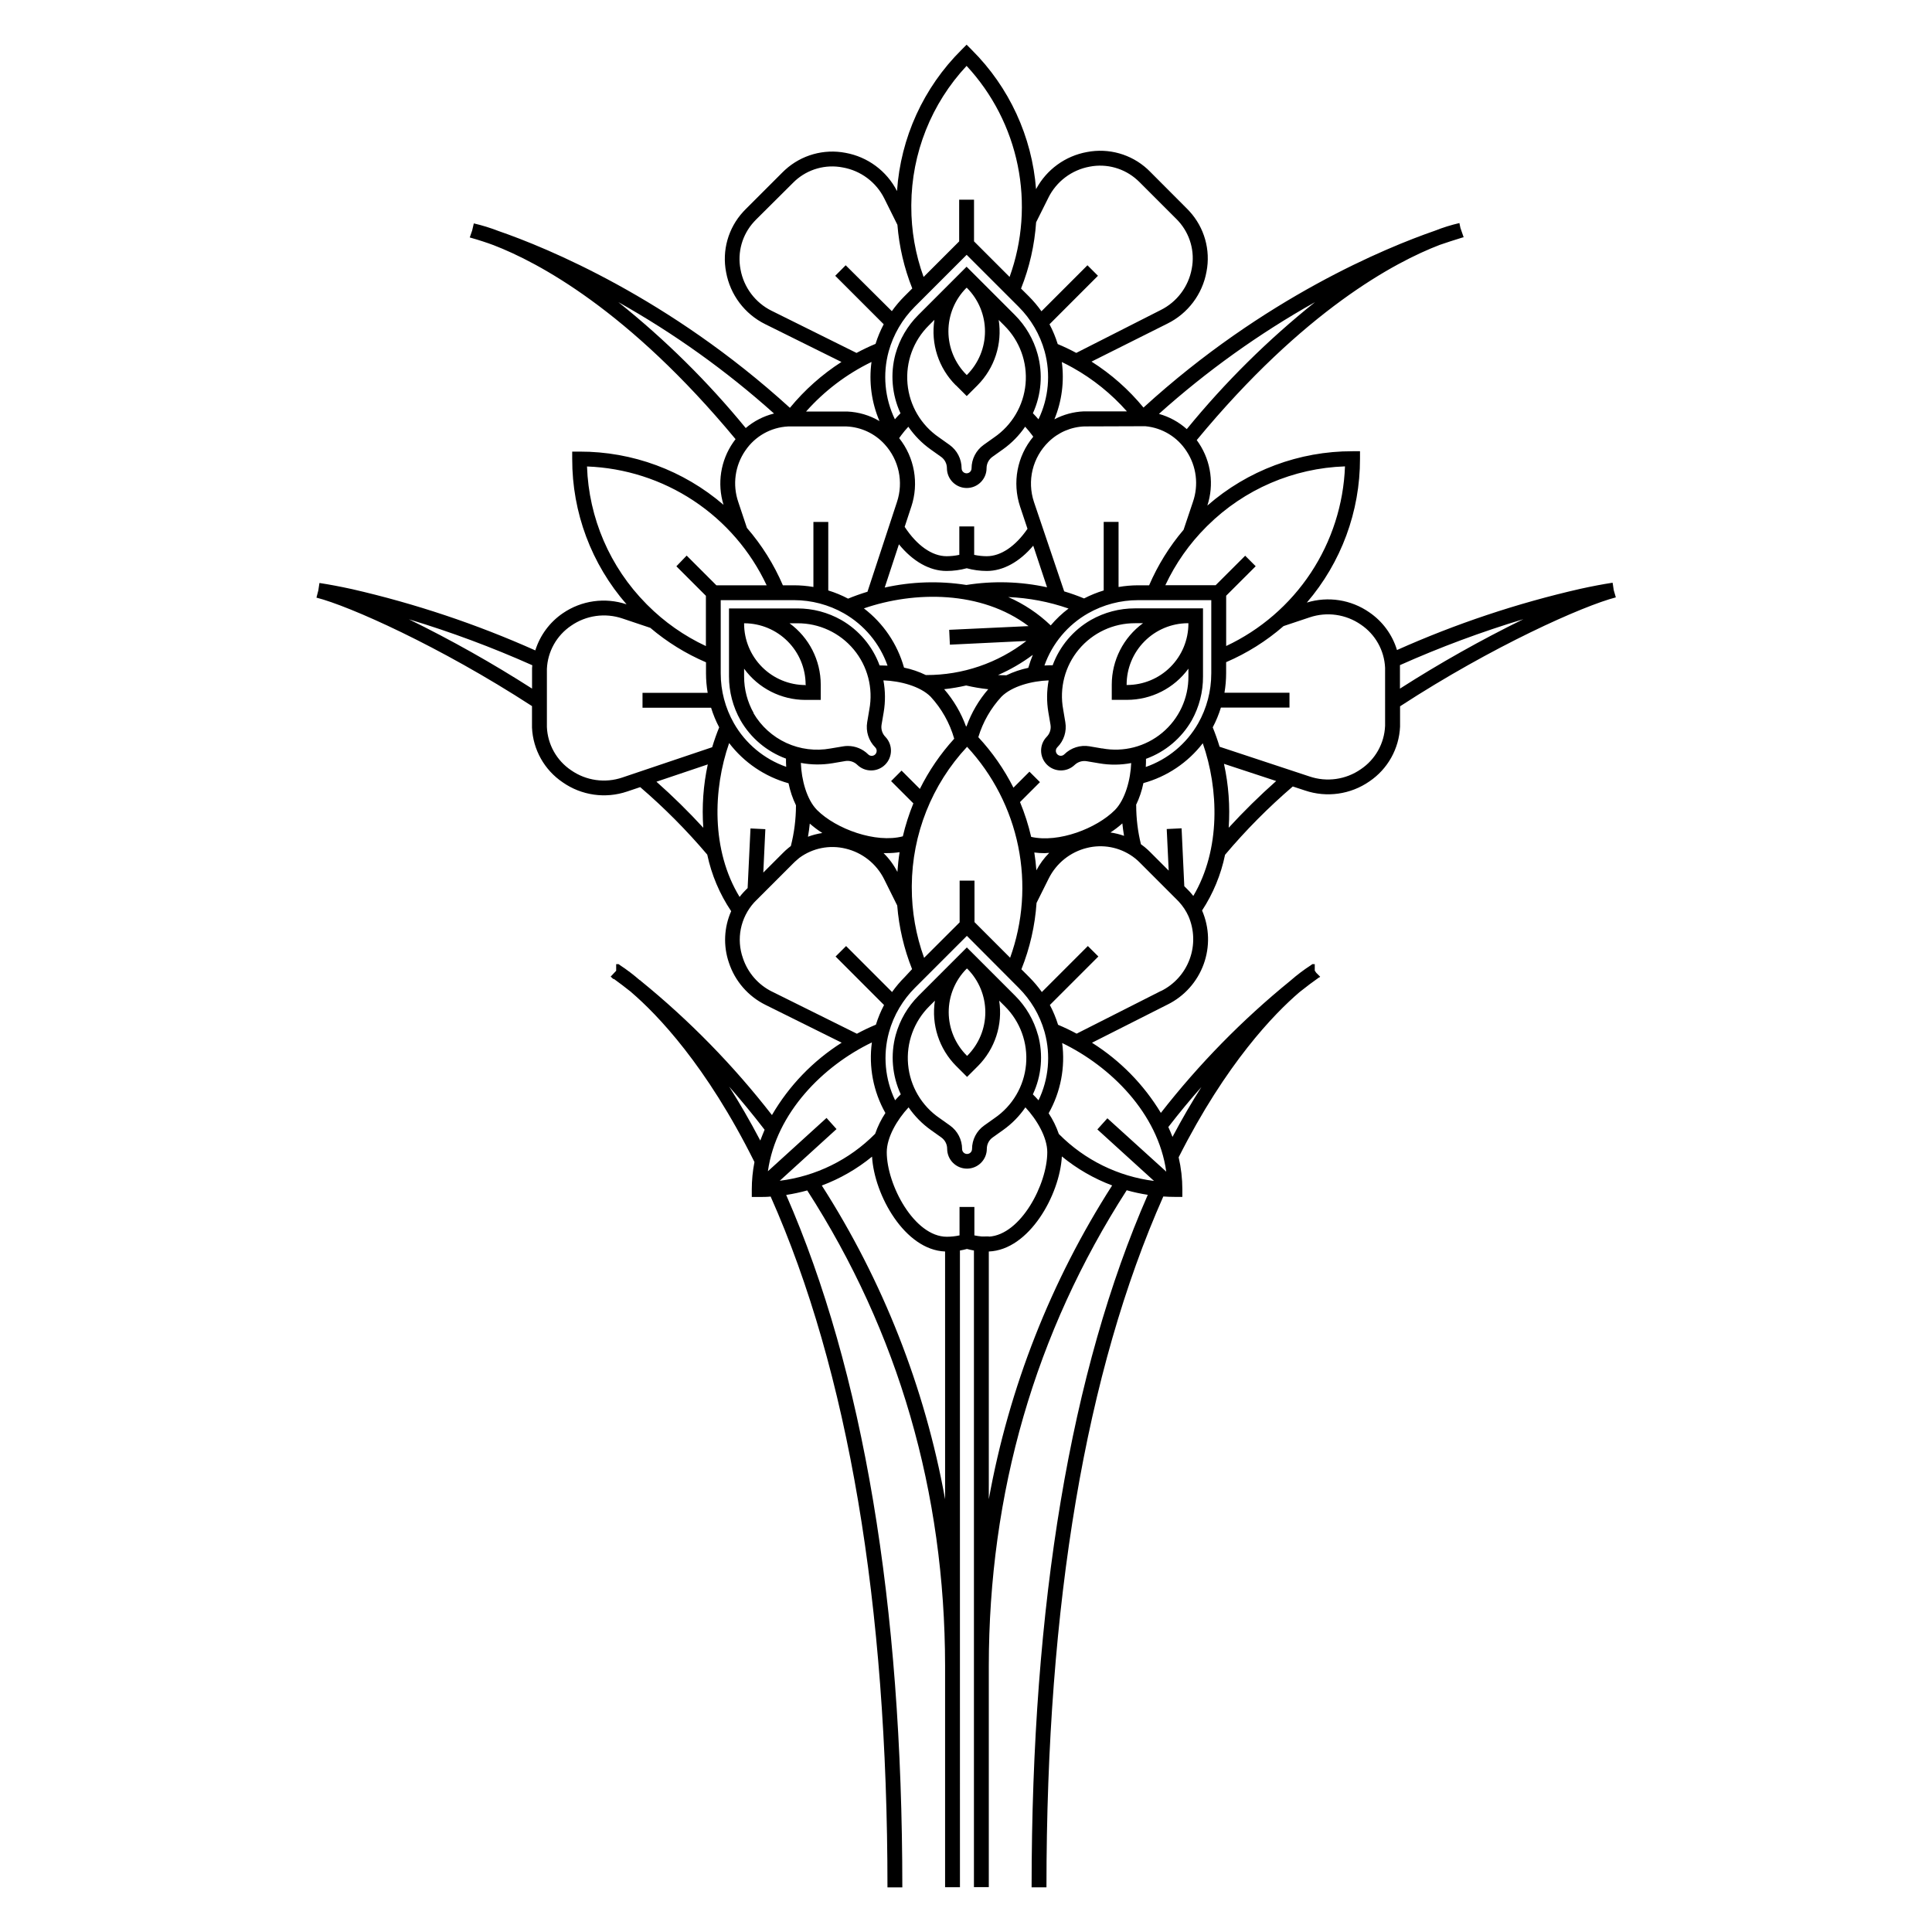 <?xml version="1.0" encoding="UTF-8"?>
<!-- Uploaded to: SVG Repo, www.svgrepo.com, Generator: SVG Repo Mixer Tools -->
<svg fill="#000000" width="800px" height="800px" version="1.1" viewBox="144 144 512 512" xmlns="http://www.w3.org/2000/svg">
 <path d="m571.66 300.41-0.297-1.969h-0.109c-2.5 0.383-5.371 0.926-8.543 1.625h0.008c-16.66 3.801-32.902 9.227-48.504 16.199-1.234-4.082-3.832-7.613-7.359-10.008-4.824-3.348-10.918-4.293-16.531-2.57 9.113-10.613 14.113-24.148 14.09-38.141v-1.969h-1.969v0.004c-14.148-0.031-27.828 5.09-38.484 14.402 1.809-5.547 0.996-11.617-2.211-16.488-0.188-0.297-0.395-0.582-0.602-0.867 28.477-34.441 52.535-47.184 64.414-51.738 1.566-0.543 3.879-1.301 6.07-1.969h0.051l0.195-0.051-0.855-2.481-0.266-1.277c-2.231 0.516-4.418 1.199-6.543 2.047-12.676 4.387-45.195 17.645-77.176 46.848-3.918-4.766-8.566-8.879-13.777-12.18l20.094-10.059c5.449-2.688 9.301-7.797 10.379-13.777 1.117-5.75-0.562-11.691-4.523-16.008-0.195-0.215-0.402-0.434-0.609-0.641l-9.891-9.918-0.641-0.621c-4.32-3.953-10.258-5.625-16.008-4.516-5.769 1.043-10.742 4.668-13.5 9.84-1.074-13.938-7.109-27.027-17.016-36.891l-1.387-1.398-1.387 1.398c-10.039 9.98-16.102 23.27-17.055 37.395-2.719-5.32-7.766-9.066-13.648-10.129-5.746-1.105-11.684 0.562-16.008 4.508l-0.66 0.629-9.84 9.84c-0.215 0.215-0.434 0.434-0.621 0.648v0.004c-3.961 4.316-5.637 10.258-4.516 16.008 1.082 5.981 4.934 11.09 10.383 13.777l20.184 10.008h-0.004c-5.156 3.316-9.762 7.418-13.656 12.152-32.051-29.195-64.523-42.48-77.234-46.859-2.129-0.828-4.312-1.504-6.535-2.016l-0.434 1.867-0.641 1.859 0.246 0.07c2.184 0.609 4.496 1.379 6.062 1.969 11.809 4.547 35.789 17.25 64.129 51.406-0.215 0.277-0.422 0.562-0.621 0.855v-0.004c-3.352 4.832-4.297 10.934-2.566 16.555-10.609-9.125-24.141-14.129-38.133-14.102h-1.969v1.969h0.004c-0.035 14.156 5.086 27.844 14.402 38.504-5.695-1.902-11.953-1.027-16.902 2.371-3.465 2.367-6.027 5.836-7.281 9.84-15.625-6.981-31.891-12.418-48.57-16.238-3.16-0.688-6.031-1.23-8.531-1.613h-0.109l-0.297 1.969-0.492 1.898c8.613 2.176 32.613 12.832 57.121 28.742v4.793 0.895c0.262 5.856 3.281 11.238 8.141 14.516 4.981 3.484 11.324 4.387 17.082 2.43l3.453-1.16c6.387 5.484 12.328 11.469 17.77 17.887 1.133 5.359 3.285 10.445 6.34 14.988-1.914 4.312-2.129 9.188-0.602 13.648 1.602 4.879 5.098 8.91 9.703 11.188l20.184 10.016h-0.004c-7.606 4.82-13.945 11.398-18.477 19.18-10.199-13.141-21.863-25.07-34.766-35.562l-0.156-0.168h-0.09c-1.633-1.422-3.359-2.738-5.168-3.934l-0.473-0.336h-0.629v1.762l-1.457 1.543 0.68 0.629h0.188c1.379 0.992 2.879 2.133 4.508 3.426l0.176 0.168c6.769 5.816 19.789 19.258 32.551 44.918v0.004c-0.473 2.402-0.707 4.844-0.707 7.289v1.969h1.969c0.984 0 2.027 0 3.031-0.109 20.535 46.25 30.957 107.87 30.957 183.08h3.938c0-75.137-10.363-136.86-30.781-183.51l-0.004 0.004c1.883-0.289 3.746-0.691 5.582-1.199 24.195 37.598 36.488 79.961 36.535 125.95v58.707h3.938l-0.004-58.441v-0.285-110.01c0.656-0.113 1.277-0.25 1.859-0.414 0.609 0.168 1.23 0.305 1.852 0.414v168.71h3.938v-58.418c0-46.129 12.301-88.559 36.547-126.26 1.836 0.516 3.703 0.922 5.586 1.211-20.43 46.641-30.789 108.36-30.789 183.52h3.938c0-75.238 10.422-136.78 30.965-183.08 0.984 0.07 2.047 0.109 3.078 0.109h1.969v-1.969l0.004-0.004c-0.008-2.867-0.336-5.727-0.984-8.52 12.605-24.973 25.379-38.07 31.969-43.719l0.148-0.117 0.059-0.051c1.762-1.398 3.394-2.637 4.922-3.699h-0.004c0.047-0.023 0.09-0.047 0.129-0.082h0.07c0.078-0.055 0.148-0.117 0.215-0.184l-1.043-1.043-0.395-0.582v-1.711h-0.648l-0.441 0.324c-1.828 1.188-3.57 2.5-5.215 3.934l-0.148 0.129c-12.727 10.344-24.246 22.098-34.332 35.031-4.551-7.535-10.801-13.902-18.254-18.59l20.094-10.156v0.004c4.41-2.203 7.809-6.012 9.496-10.641 1.691-4.629 1.543-9.73-0.414-14.254 2.941-4.496 5.008-9.504 6.09-14.762 5.488-6.508 11.492-12.562 17.949-18.105l3.227 1.062c5.75 1.949 12.086 1.059 17.074-2.402 4.856-3.277 7.871-8.668 8.129-14.523v-0.887-4.496c24.5-15.957 48.512-26.625 57.18-28.867zm-286.66 20.664v0.906 4.508h0.004c-10.527-6.742-21.426-12.875-32.652-18.371 11.148 3.367 22.074 7.434 32.711 12.18zm178.71-37.48c0.09-0.098 0.188-0.195 0.316-0.316v0.004c9.73-9.625 22.73-15.227 36.41-15.688-0.375 10.062-3.512 19.828-9.062 28.223-5.555 8.398-13.316 15.105-22.426 19.383v-13.332l7.824-7.812-2.785-2.785-7.824 7.812h-13.336c2.699-5.758 6.379-11 10.883-15.488zm-24.254 75.082c-4.852 4.852-14.887 8.758-22.188 7.106v-0.004c-0.727-3.148-1.715-6.234-2.953-9.219l5.285-5.285-2.785-2.773-4.242 4.242c-2.461-4.875-5.594-9.383-9.309-13.383 1.203-4 3.305-7.672 6.141-10.738 2.766-2.766 8.059-4.164 12.496-4.309-0.52 2.777-0.547 5.625-0.078 8.414l0.57 3.344c0.199 1.18-0.188 2.379-1.035 3.219-1.973 2.066-1.934 5.328 0.086 7.348 2.019 2.019 5.281 2.055 7.344 0.082 0.859-0.824 2.059-1.191 3.231-0.984l3.344 0.562c2.785 0.477 5.637 0.449 8.414-0.078-0.168 4.356-1.566 9.652-4.32 12.457zm2.422 6.828c-1.168-0.414-2.375-0.711-3.602-0.887 1.113-0.719 2.168-1.523 3.156-2.41 0.109 1.062 0.258 2.164 0.445 3.258zm-19.855 4.555h-0.004c-1.344 1.355-2.477 2.898-3.363 4.586-0.129-1.586-0.305-3.168-0.551-4.723 0.906 0.117 1.82 0.176 2.734 0.176 0.395-0.039 0.809-0.059 1.18-0.078zm-2.953 48.215c-1.078-3.934-3.164-7.519-6.055-10.398l-12.793-12.793-12.793 12.793h0.004c-2.883 2.883-4.973 6.461-6.062 10.391-1.418 5.242-0.945 10.816 1.34 15.742-0.5 0.492-0.984 0.984-1.496 1.574-2.691-5.606-3.269-11.996-1.633-17.996 0.625-2.293 1.562-4.492 2.781-6.531 1.141-1.922 2.516-3.691 4.094-5.266l13.777-13.777 13.727 13.777c1.582 1.582 2.965 3.352 4.113 5.273 1.172 1.973 2.082 4.09 2.715 6.297l0.078 0.297h0.004c1.625 5.984 1.039 12.352-1.656 17.938-0.492-0.562-0.984-1.082-1.496-1.574 2.312-4.93 2.793-10.52 1.359-15.773zm-21.648 8.254 2.863 2.863 2.863-2.863v0.004c4.535-4.555 6.633-10.996 5.648-17.348l1.477 1.465c4.09 4.055 6.16 9.727 5.637 15.465-0.52 5.738-3.578 10.945-8.336 14.195l-2.766 1.969v-0.004c-2.012 1.434-3.207 3.75-3.207 6.219 0 0.73-0.59 1.32-1.316 1.32-0.73 0-1.32-0.59-1.32-1.32 0-2.469-1.195-4.785-3.207-6.219l-2.766-1.969v0.004c-4.758-3.25-7.816-8.457-8.336-14.195-0.523-5.738 1.547-11.41 5.641-15.465l1.465-1.465c-0.984 6.34 1.105 12.77 5.629 17.316zm2.773-25.781 0.09-0.078 0.09 0.078-0.004 0.004c3.043 3.055 4.75 7.188 4.75 11.5 0 4.309-1.707 8.441-4.75 11.496l-0.078 0.078-0.078-0.078c-3.062-3.047-4.785-7.184-4.797-11.504-0.008-4.316 1.699-8.461 4.746-11.52zm11.484-2.953-9.426-9.426-0.004-10.996h-3.938v11.059l-9.418 9.406h0.004c-2.168-5.977-3.273-12.285-3.266-18.645v-0.445c0.082-13.684 5.312-26.836 14.652-36.84 6.848 7.383 11.535 16.504 13.547 26.371 2.008 9.867 1.266 20.098-2.152 29.57zm-51.141-39.117c-2.754-2.766-4.152-8.059-4.301-12.496v-0.004c2.781 0.52 5.629 0.547 8.414 0.082l3.344-0.57 0.004-0.004c1.18-0.195 2.379 0.191 3.227 1.035 2.062 1.973 5.328 1.938 7.348-0.082 2.019-2.019 2.055-5.281 0.082-7.348-0.844-0.848-1.23-2.047-1.035-3.227l0.57-3.344v-0.004c0.469-2.785 0.441-5.633-0.078-8.41 4.438 0.148 9.73 1.543 12.488 4.301v-0.004c2.938 3.18 5.086 7 6.277 11.16-3.637 3.992-6.699 8.469-9.102 13.305l-4.852-4.852-2.773 2.785 5.902 5.902c-1.156 2.832-2.09 5.75-2.793 8.73-7.164 1.898-17.703-1.941-22.723-6.957zm21.863 11.18c-0.277 1.723-0.461 3.473-0.582 5.227l0.004-0.004c-0.945-1.852-2.188-3.543-3.672-5h0.918c1.113 0.004 2.231-0.078 3.336-0.246zm-20.496-5.098v-0.004c-1.293 0.199-2.562 0.527-3.785 0.984 0.207-1.152 0.363-2.312 0.48-3.484v0.004c1.035 0.91 2.141 1.742 3.305 2.477zm20.379-104.65c0.176-0.254 0.355-0.512 0.551-0.766 0.582-0.789 1.211-1.539 1.883-2.254 1.602 2.332 3.598 4.363 5.902 6.004l2.766 1.969v-0.004c0.973 0.695 1.555 1.816 1.555 3.012 0 2.902 2.352 5.254 5.254 5.254 2.902 0 5.254-2.352 5.254-5.254 0-1.195 0.582-2.316 1.555-3.012l2.766-1.969v0.004c2.305-1.645 4.305-3.68 5.902-6.016 0.668 0.727 1.297 1.488 1.883 2.285 0.098 0.117 0.176 0.246 0.266 0.375-4.281 5.148-5.602 12.141-3.496 18.496l1.969 5.902c-3.168 4.625-7.066 7.262-10.773 7.262v0.004c-1.129-0.004-2.254-0.125-3.356-0.363v-7.527h-3.938v7.527c-1.102 0.238-2.227 0.359-3.356 0.363-3.867 0-7.871-2.824-11.129-7.785l1.75-5.324 0.004 0.004c2.074-6.215 0.867-13.059-3.211-18.188zm36.695-22.266c-1.082-3.938-3.172-7.519-6.062-10.402l-12.762-12.762-12.793 12.793c-2.879 2.875-4.969 6.449-6.062 10.371-1.406 5.223-0.934 10.773 1.34 15.684-0.512 0.5-0.984 0.984-1.484 1.586-2.703-5.606-3.285-11.996-1.645-18 1.238-4.461 3.613-8.531 6.887-11.809l13.777-13.777 13.777 13.777c3.277 3.273 5.652 7.344 6.887 11.809 1.645 6 1.066 12.395-1.633 18-0.492-0.562-0.984-1.102-1.477-1.605 2.242-4.914 2.684-10.457 1.25-15.664zm-21.648 8.254 2.863 2.863 2.863-2.863c4.512-4.551 6.594-10.977 5.609-17.309l1.477 1.477c4.094 4.055 6.16 9.727 5.641 15.465-0.523 5.738-3.578 10.941-8.336 14.191l-2.766 1.969c-2.012 1.434-3.207 3.75-3.211 6.219 0 0.73-0.59 1.32-1.316 1.32-0.73 0-1.32-0.59-1.32-1.32 0-2.469-1.195-4.785-3.207-6.219l-2.766-1.969c-4.773-3.246-7.84-8.457-8.363-14.207s1.551-11.434 5.66-15.488l1.477-1.477h-0.004c-0.996 6.356 1.109 12.805 5.66 17.348zm2.785-25.781 0.078-0.078 0.09 0.09c3.039 3.051 4.746 7.184 4.746 11.492s-1.707 8.441-4.746 11.492l-0.078 0.078-0.078-0.078h-0.004c-3.055-3.043-4.773-7.176-4.785-11.488-0.008-4.312 1.695-8.449 4.738-11.508zm-5.246 74.992c1.801-0.004 3.59-0.242 5.324-0.719 1.734 0.477 3.523 0.715 5.324 0.719 4.32 0 8.668-2.402 12.301-6.699l3.66 11.027c-7.023-1.539-14.273-1.746-21.375-0.617-7.195-1.133-14.539-0.898-21.648 0.688l3.769-11.465c3.66 4.508 8.129 7.066 12.605 7.066zm32.316 9.949c-1.742 1.312-3.332 2.816-4.734 4.484-3.281-3.148-7.09-5.691-11.258-7.516 5.438 0.223 10.812 1.242 15.953 3.031zm-10.578 4.664-21.066 0.984 0.188 3.938 20.27-0.984v-0.004c-7.582 5.875-16.902 9.055-26.492 9.035h-0.156c-1.836-0.895-3.777-1.555-5.777-1.969-1.754-6.246-5.484-11.754-10.637-15.695 13.344-4.606 31.074-4.793 43.633 4.695zm1.102 7.617v-0.004c-0.465 1.125-0.863 2.277-1.199 3.445-2.008 0.414-3.953 1.078-5.797 1.969h-0.098c-0.707 0-1.418 0-2.125-0.059 3.266-1.426 6.359-3.223 9.219-5.356zm-11.809 9.102c-2.496 2.875-4.438 6.188-5.738 9.77l-0.148 0.137h0.004c-1.316-3.629-3.285-6.984-5.809-9.906 1.961-0.207 3.906-0.539 5.828-0.984 1.91 0.449 3.844 0.777 5.793 0.984zm-26.629-6.238c-0.746 0-1.465-0.07-2.176-0.059l0.004-0.004c-1.863-5.078-5.453-9.34-10.145-12.031-3.551-2.019-7.562-3.078-11.641-3.07h-18.125v18.016c-0.004 4.078 1.051 8.09 3.059 11.641 2.699 4.691 6.965 8.281 12.043 10.145 0 0.699 0 1.426 0.059 2.176-5.867-2.059-10.797-6.168-13.871-11.57-2.289-4.031-3.488-8.586-3.484-13.219v-19.383h19.426-0.004c4.633 0 9.188 1.199 13.215 3.484 5.402 3.078 9.512 8.008 11.574 13.875zm-21.707 5.027v0.117h-0.117c-4.309-0.008-8.441-1.723-11.488-4.773-3.047-3.051-4.762-7.18-4.766-11.492v-0.109h0.109c4.297 0.023 8.41 1.746 11.445 4.793 3.035 3.043 4.742 7.164 4.75 11.465zm-13.824 7.559v-0.004c-1.672-2.953-2.551-6.293-2.547-9.691v-2.086c3.785 5.195 9.828 8.27 16.254 8.277h4.055v-4.055c-0.008-6.43-3.082-12.469-8.273-16.258h2.086c5.762-0.031 11.234 2.512 14.922 6.938 3.691 4.426 5.207 10.27 4.137 15.934l-0.562 3.344c-0.406 2.438 0.383 4.922 2.129 6.672 0.246 0.246 0.383 0.578 0.383 0.926 0 0.348-0.141 0.684-0.383 0.934-0.516 0.512-1.348 0.512-1.863 0-1.43-1.43-3.375-2.234-5.402-2.234-0.422-0.004-0.848 0.035-1.266 0.109l-3.344 0.562h-0.004c-3.949 0.719-8.023 0.203-11.672-1.473-3.644-1.676-6.691-4.434-8.715-7.898zm92.328 9.359-3.344-0.57v-0.004c-2.438-0.406-4.918 0.387-6.672 2.125-0.246 0.25-0.578 0.391-0.93 0.391s-0.684-0.141-0.93-0.391c-0.512-0.516-0.512-1.344 0-1.859 1.75-1.742 2.543-4.227 2.125-6.66l-0.562-3.344v-0.004c-1.062-5.66 0.453-11.504 4.141-15.93s9.16-6.973 14.922-6.949h2.086c-5.195 3.793-8.27 9.836-8.277 16.266v4.043h4.055v0.004c6.43-0.004 12.469-3.074 16.258-8.266v2.055c0.035 5.762-2.508 11.242-6.934 14.93-4.43 3.691-10.273 5.211-15.938 4.141zm22.762-33.191h0.109v0.117-0.004c-0.008 4.312-1.719 8.441-4.769 11.492-3.047 3.047-7.176 4.762-11.488 4.766h-0.117v-0.109c0.004-4.301 1.711-8.422 4.746-11.469 3.035-3.051 7.148-4.773 11.449-4.797zm-11.059 35.918v-0.004c5.082-1.863 9.348-5.461 12.043-10.156 1.988-3.562 3.019-7.578 2.992-11.66v-18.035h-18.059c-4.078 0-8.09 1.059-11.641 3.07-4.684 2.691-8.273 6.941-10.145 12.012-0.707 0-1.426 0-2.176 0.059 2.07-5.852 6.18-10.762 11.574-13.832 4.031-2.285 8.582-3.484 13.215-3.484h19.426v19.434h-0.004c0.004 4.633-1.191 9.184-3.473 13.215-3.082 5.402-8.012 9.508-13.883 11.562 0.047-0.758 0.066-1.484 0.059-2.184zm44.723-121.01c-12.488 9.988-23.879 21.266-33.988 33.652-2.117-1.895-4.644-3.273-7.379-4.035 12.664-11.355 26.535-21.289 41.367-29.617zm-46.375 32.887h0.738 0.688c4.473 0.418 8.508 2.875 10.93 6.66 2.606 3.965 3.219 8.914 1.664 13.395l-2.481 7.391v-0.004c-3.758 4.422-6.836 9.383-9.129 14.711h-2.953c-1.727 0.008-3.445 0.16-5.148 0.453v-17.258h-3.938v18.176l0.004-0.004c-1.797 0.547-3.539 1.254-5.207 2.117-1.719-0.715-3.477-1.336-5.266-1.871l-8.02-23.711c-0.91-2.75-1.035-5.695-0.352-8.508 0.688-2.812 2.148-5.375 4.219-7.394 2.562-2.516 5.969-3.981 9.555-4.106h0.66zm-3.426-3.938h-10.609-0.895c-2.711 0.121-5.363 0.84-7.766 2.106 1.977-4.801 2.656-10.035 1.969-15.184 0.984 0.473 1.969 0.984 2.883 1.496 5.41 3.023 10.266 6.941 14.367 11.582zm-24.117-50.105 3.238-6.484h-0.004c2.137-4.336 6.207-7.402 10.965-8.266 4.531-0.875 9.211 0.441 12.625 3.551 0.176 0.156 0.355 0.336 0.531 0.5l9.84 9.84 0.5 0.523c3.117 3.414 4.434 8.102 3.551 12.637-0.863 4.762-3.934 8.832-8.273 10.973l-22.328 11.336c-1.613-0.867-3.266-1.652-4.922-2.344h0.004c-0.562-1.812-1.289-3.566-2.176-5.246l12.84-12.848-2.785-2.785-12.191 12.191c-0.992-1.402-2.102-2.719-3.316-3.938l-2.098-2.086h0.004c2.238-5.606 3.586-11.531 3.996-17.555zm-33.074-4.625c0.078-13.684 5.312-26.832 14.652-36.832 6.852 7.379 11.539 16.5 13.547 26.367 2.012 9.867 1.266 20.094-2.152 29.566l-9.426-9.426v-11.043h-3.938v11.051l-9.426 9.426c-2.172-5.992-3.277-12.32-3.258-18.695zm-37 28.082v0.004c-4.328-2.141-7.391-6.203-8.254-10.953-0.887-4.543 0.434-9.234 3.562-12.645 0.156-0.176 0.316-0.344 0.48-0.512l9.891-9.84c0.168-0.168 0.336-0.336 0.523-0.5l-0.004-0.004c3.414-3.117 8.102-4.43 12.637-3.543 4.766 0.84 8.852 3.891 11.012 8.219l3.473 6.988v-0.004c0.465 5.785 1.789 11.465 3.938 16.859l-2.086 2.086c-1.219 1.215-2.332 2.531-3.328 3.934l-12.23-12.16-2.773 2.785 12.852 12.852-0.004-0.004c-0.879 1.664-1.605 3.402-2.164 5.195-1.703 0.707-3.387 1.516-5.039 2.402zm26.449 13.539 0.004 0.004c-0.727 5.32 0.008 10.734 2.113 15.676-2.598-1.535-5.535-2.402-8.551-2.531h-10.902c4.859-5.477 10.75-9.938 17.34-13.137zm-67.086-15.84c14.789 8.301 28.625 18.199 41.258 29.52-2.766 0.684-5.332 2-7.496 3.848-10.051-12.277-21.367-23.461-33.762-33.367zm33.645 39.359h-0.004c2.562-3.809 6.773-6.188 11.355-6.414h15.48c3.875 0.168 7.523 1.883 10.125 4.762 1.844 2.023 3.117 4.5 3.691 7.176 0.57 2.676 0.418 5.457-0.445 8.059l-7.824 23.805c-1.781 0.543-3.504 1.152-5.144 1.832v-0.004c-1.676-0.887-3.43-1.613-5.246-2.168v-18.152h-3.938v17.23h0.004c-1.699-0.293-3.422-0.441-5.148-0.445h-2.953 0.004c-2.371-5.531-5.582-10.664-9.527-15.211l-2.301-6.887c-1.562-4.574-0.867-9.613 1.867-13.59zm-41.949 4.191c10.062 0.371 19.828 3.504 28.227 9.059 8.398 5.555 15.102 13.316 19.379 22.43h-13.324l-7.871-7.871-2.727 2.836 7.824 7.824v13.324-0.004c-5.762-2.695-11.008-6.379-15.5-10.883l-0.316-0.316h0.004c-9.625-9.73-15.23-22.73-15.695-36.406zm30.82 95.742-0.004 0.004c-3.926-4.277-8.07-8.352-12.418-12.203l13.609-4.586c-1.191 5.508-1.59 11.156-1.191 16.777zm-21.43-13.324-0.004 0.004c-4.578 1.559-9.621 0.852-13.59-1.91-3.84-2.578-6.227-6.832-6.426-11.453v-0.707-13.992-0.719c0.207-4.617 2.59-8.863 6.426-11.445 3.973-2.754 9.012-3.461 13.59-1.91l7.391 2.481c4.434 3.766 9.41 6.844 14.758 9.133v2.953c0.004 1.723 0.152 3.445 0.445 5.144h-17.27v3.938h18.176-0.004c0.551 1.797 1.27 3.539 2.148 5.203-0.688 1.672-1.309 3.434-1.859 5.266zm28.281-9.121-0.004 0.004c3.949 5.168 9.477 8.91 15.742 10.656 0.41 2.019 1.07 3.981 1.969 5.836v0.07-0.004c-0.008 3.617-0.465 7.223-1.359 10.727-0.461 0.344-0.934 0.738-1.445 1.199l-0.621 0.602-5.234 5.234 0.543-11.504-3.938-0.188-0.758 15.797-0.523 0.523-0.621 0.648c-0.355 0.383-0.68 0.777-0.984 1.18-7.574-12.41-7.031-28.559-2.769-40.789zm11.387 65.879-0.008 0.004c-3.652-1.805-6.434-4.992-7.723-8.855-0.887-2.5-1.082-5.191-0.562-7.789 0.523-2.598 1.734-5.008 3.512-6.973l0.5-0.512 9.84-9.84 0.512-0.5c0.383-0.344 0.766-0.66 1.133-0.984h0.004c3.516-2.594 8.004-3.496 12.25-2.461 4.441 1.047 8.188 4.016 10.223 8.098l3.473 6.988c0.461 5.781 1.789 11.465 3.938 16.855l-1.977 2.133c-1.219 1.215-2.332 2.531-3.328 3.938l-12.184-12.184-2.785 2.773 12.84 12.852 0.004 0.004c-0.875 1.664-1.598 3.406-2.156 5.203-1.719 0.715-3.398 1.516-5.035 2.402zm-3.137 39.461c-2.773-5.293-5.551-10.047-8.254-14.297 3.059 3.492 6.219 7.301 9.398 11.434-0.414 0.965-0.75 1.879-1.145 2.863zm5.188 10.629 15.016-13.668-2.648-2.953-15.539 14.129c2.195-15.586 14.762-27.984 27.551-34.137l0.004 0.004c-0.875 6.453 0.383 13.02 3.582 18.695-1.133 1.719-2.043 3.566-2.715 5.512-0.016 0.023-0.035 0.043-0.062 0.059-6.773 6.828-15.645 11.191-25.188 12.387zm43.789 84.406h-0.004c-5.359-29.574-16.457-57.809-32.668-83.117 4.828-1.805 9.324-4.394 13.312-7.656 0.59 10.203 8.68 24.727 19.355 25.141zm9.672-69.617c-0.645-0.055-1.281-0.152-1.91-0.285v-7.527h-3.938v7.527c-1.102 0.238-2.227 0.359-3.356 0.363-8.641 0-15.93-13.777-15.93-22.414 0-3.938 2.754-8.641 5.785-11.875v-0.004c1.602 2.332 3.598 4.363 5.906 6.004l2.766 1.969h-0.004c0.977 0.691 1.559 1.812 1.555 3.008 0 2.902 2.356 5.258 5.258 5.258s5.254-2.356 5.254-5.258c0-1.195 0.578-2.316 1.555-3.008l2.766-1.969c2.309-1.637 4.305-3.668 5.902-6.004 3.039 3.238 5.797 7.969 5.797 11.875 0 8.492-7.027 21.902-15.469 22.387v-0.051zm1.91 69.617v-65.633c10.707-0.414 18.793-14.988 19.363-25.191 3.992 3.273 8.492 5.871 13.324 7.688-16.23 25.316-27.336 53.574-32.691 83.168zm56.402-109.31c-2.539 3.984-5.137 8.414-7.723 13.312-0.344-0.887-0.707-1.762-1.102-2.617 2.953-3.824 5.894-7.379 8.82-10.664zm-9.367 22.523-15.609-14.148-2.656 2.953 15.016 13.656c-9.52-1.203-18.363-5.555-25.133-12.359l-0.098-0.098c-0.66-1.934-1.566-3.777-2.695-5.481 3.184-5.652 4.441-12.188 3.582-18.617 12.754 6.168 25.418 18.535 27.59 34.125zm-1.387-47.902-22.371 11.328c-1.645-0.887-3.285-1.664-4.922-2.352h0.004c-0.562-1.812-1.289-3.57-2.176-5.246l12.852-12.852-2.785-2.773-12.191 12.191c-1.004-1.402-2.117-2.719-3.336-3.938l-2.086-2.086c2.25-5.617 3.606-11.555 4.016-17.594l3.238-6.496v0.004c2.016-4.035 5.695-6.984 10.074-8.07 4.199-1.062 8.652-0.227 12.184 2.281 0.457 0.324 0.895 0.676 1.309 1.055l0.543 0.523 9.891 9.898c0.168 0.156 0.324 0.324 0.5 0.512h-0.004c1.043 1.133 1.898 2.422 2.531 3.828 1.555 3.606 1.672 7.672 0.316 11.359-1.352 3.688-4.07 6.715-7.59 8.457zm8.543-25.18c-0.297-0.363-0.59-0.727-0.906-1.074-0.316-0.344-0.414-0.441-0.629-0.648l-0.848-0.848-0.719-15.34-3.938 0.188 0.523 11.02-4.922-4.922c-0.195-0.207-0.402-0.402-0.641-0.621v0.004c-0.539-0.5-1.109-0.965-1.711-1.387l-0.078-0.051-0.004 0.004c-0.828-3.367-1.254-6.82-1.258-10.285v-0.098h-0.059c0.898-1.855 1.559-3.816 1.969-5.836 6.25-1.719 11.773-5.426 15.734-10.559 4.219 12.086 4.809 28.105-2.519 40.484zm9.387-18.098-0.004 0.004c0.387-5.668-0.035-11.359-1.25-16.906l13.836 4.555c-4.406 3.906-8.605 8.039-12.586 12.379zm41.445-27.672v0.719l-0.004 0.004c-0.195 4.637-2.59 8.902-6.445 11.484-3.973 2.758-9.02 3.465-13.598 1.906l-23.812-7.871c-0.543-1.781-1.152-3.504-1.82-5.137 0.883-1.676 1.609-3.43 2.164-5.242h18.176v-3.938h-17.23c0.289-1.699 0.438-3.422 0.441-5.148v-2.953 0.004c5.543-2.379 10.676-5.606 15.223-9.566l6.887-2.301c4.582-1.551 9.625-0.84 13.602 1.918 3.824 2.582 6.203 6.824 6.414 11.434v0.727zm3.938-9.191v-4.781-0.895-0.523l-0.004 0.004c10.637-4.746 21.566-8.812 32.719-12.18-11.246 5.512-22.172 11.66-32.719 18.41z"/>
</svg>